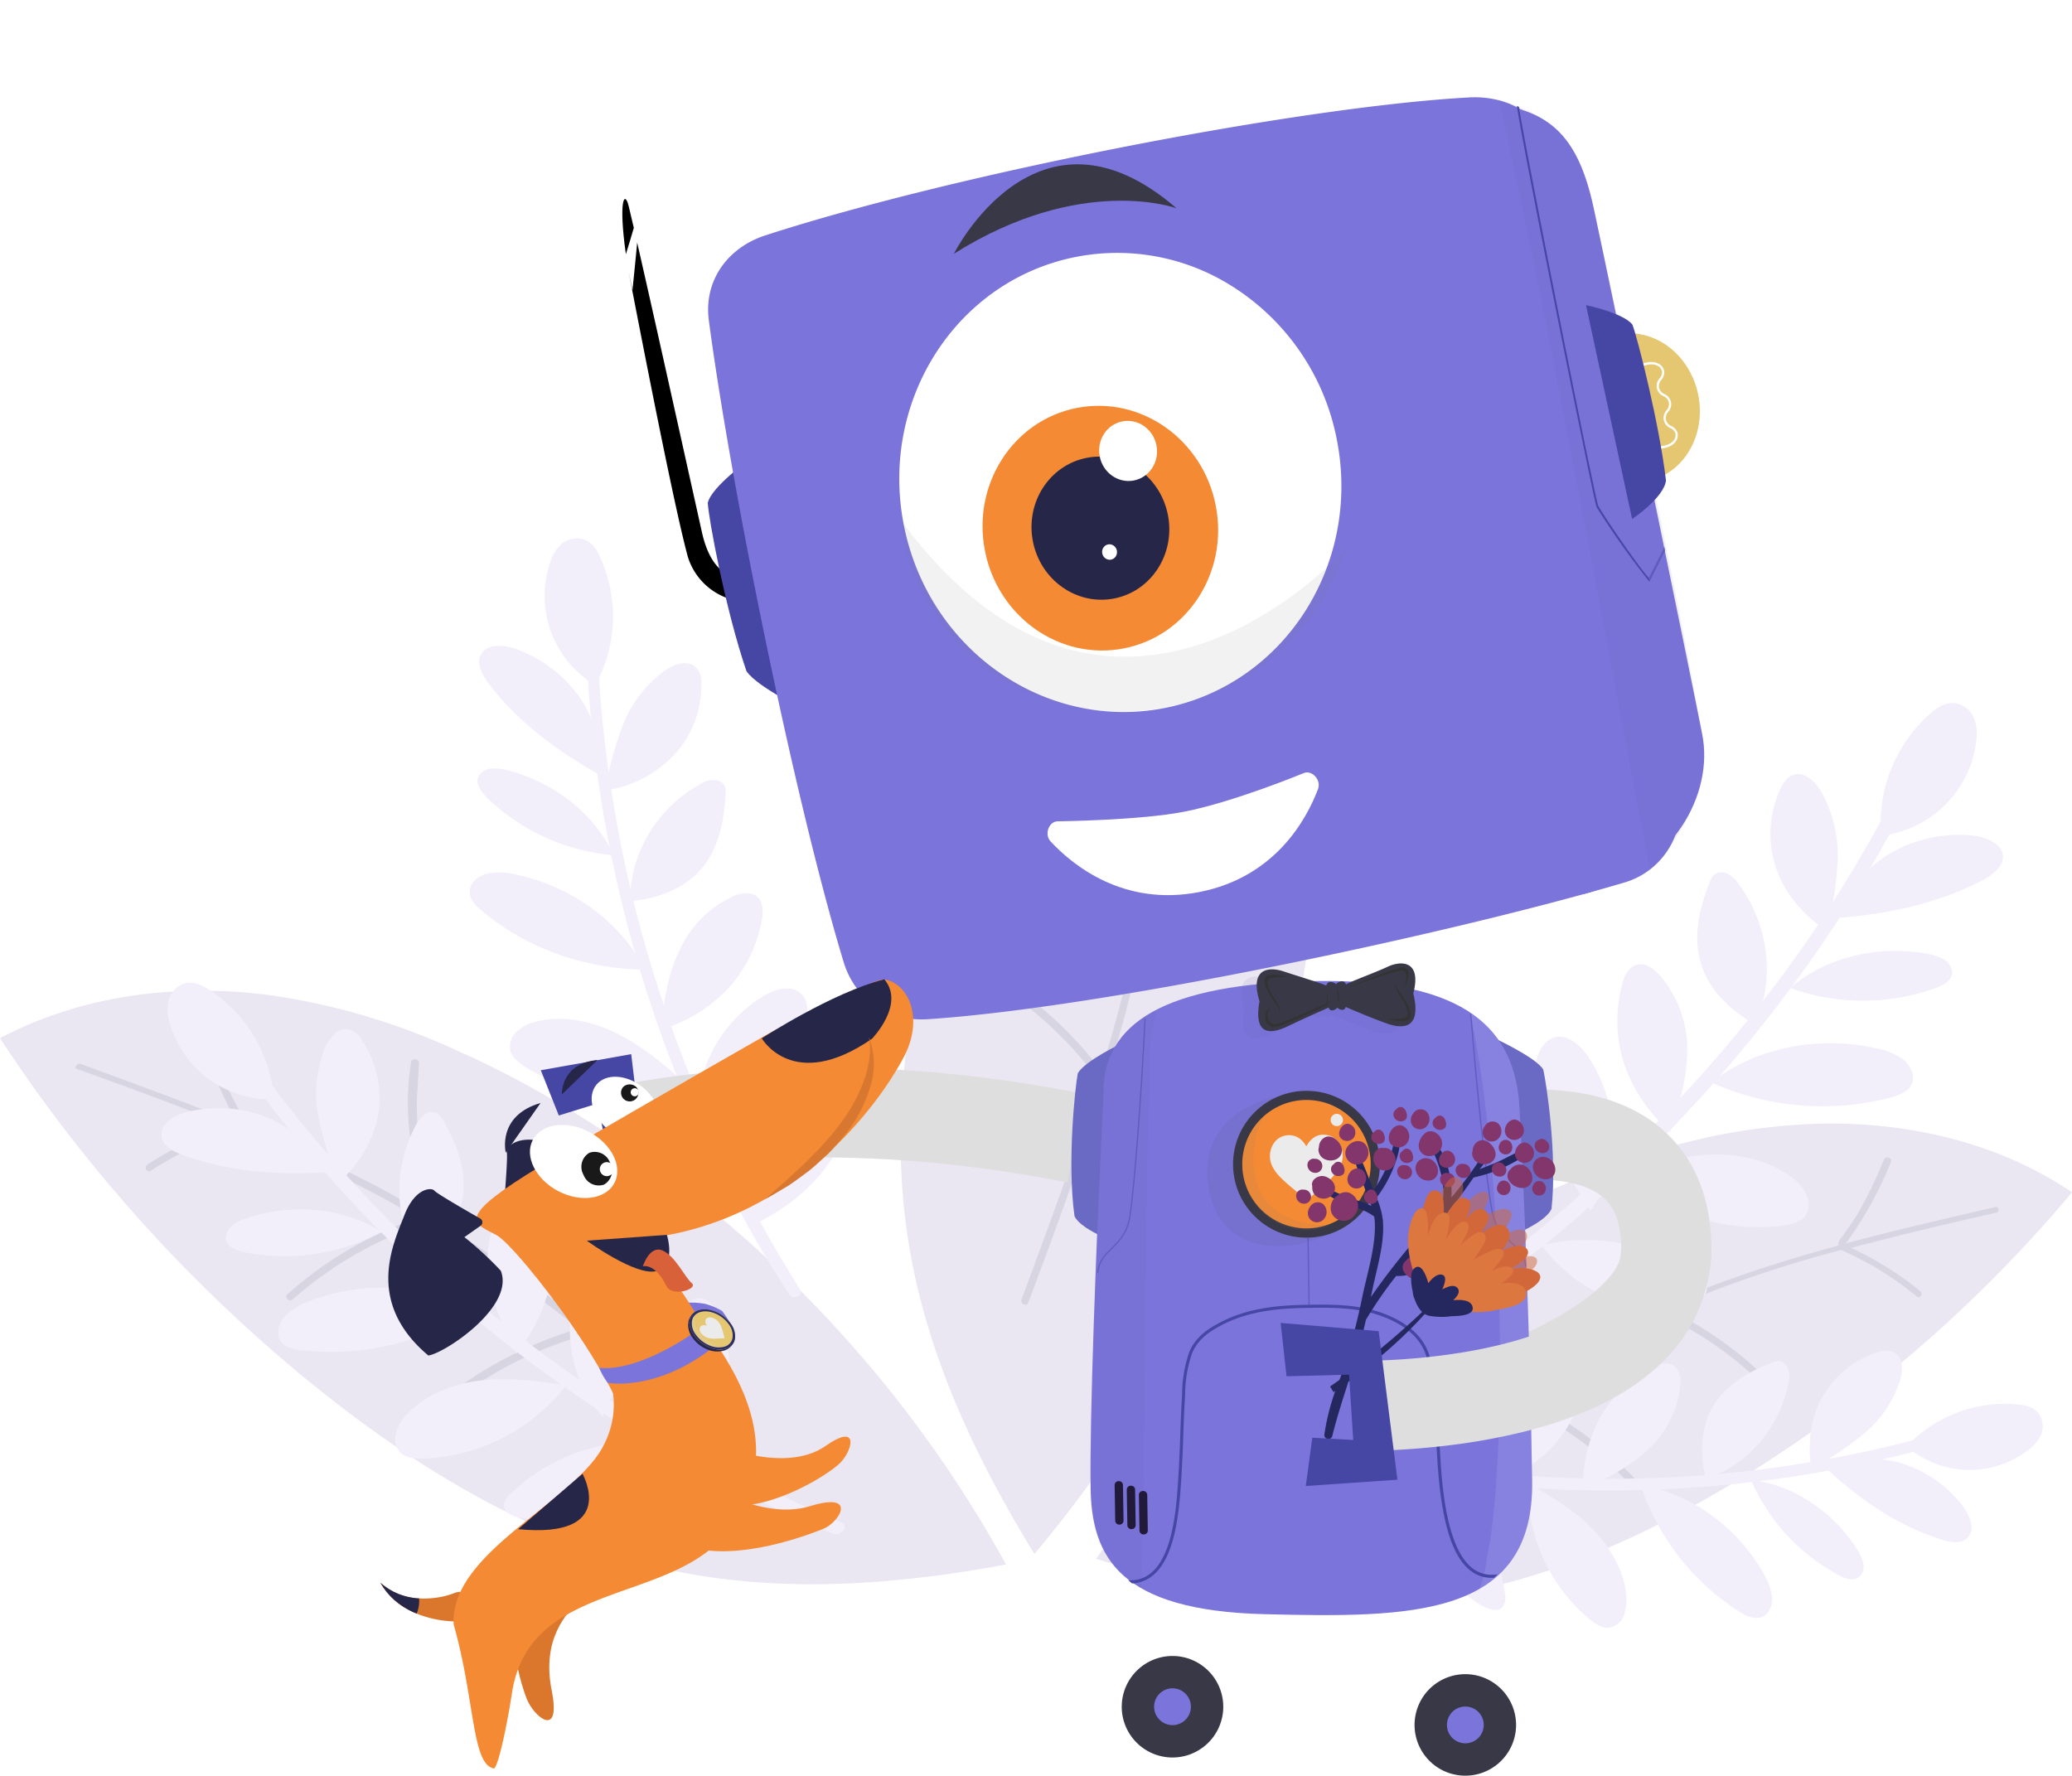 <svg xmlns="http://www.w3.org/2000/svg" xmlns:xlink="http://www.w3.org/1999/xlink" width="413.944" height="354.768" viewBox="0 0 413.944 354.768"><defs><style>.a,.f,.r,.w{fill:none;}.b{opacity:0.357;}.c{fill:#c4bada;}.d{fill:#9288af;}.e{fill:#dbd2f4;}.f{stroke:#dedede;stroke-width:18px;}.g,.x{fill:#4646a5;}.h{fill:#7a74db;}.i{fill:#9a9a99;}.j{fill:#6a6ac4;}.k,.t{fill:#fff;}.l{fill:#f48a33;}.m{fill:#393846;}.n,.s{fill:#6460a1;}.n,.q,.t{opacity:0.1;}.ab,.aj,.n,.q,.s,.t,.w,.x{isolation:isolate;}.o{fill:#211b39;}.p{fill:#262649;}.q{fill:gray;}.r{stroke:#fff;}.r,.w{stroke-miterlimit:10;}.aj,.s{opacity:0.2;}.u{fill:#ebebec;}.v{fill:#333;}.w{stroke:#4646a5;stroke-width:0.25px;}.ab,.w,.x{opacity:0.5;}.y{fill:#e5c772;}.z{fill:#24285e;}.aa{fill:#82366c;}.ab,.ac{fill:#d26739;}.ad{fill:#dc7740;}.ae{fill:#db772c;}.af{clip-path:url(#a);}.ag{fill:#191919;}.ah{fill:#d96139;}.ai{fill:#d87830;}.aj{fill:#dedede;}.ak{fill:#2c2f68;}</style><clipPath id="a"><path class="a" d="M-515.634,1137.976a15.05,15.05,0,0,0,3.834,2.474,20.944,20.944,0,0,0,4.438,1.417,20.626,20.626,0,0,0,4.849.438l.162-.007a2.938,2.938,0,0,0,2.832-3.041h0a2.939,2.939,0,0,0-3.043-2.832,2.927,2.927,0,0,0-1.063.241,15.51,15.51,0,0,1-3.54.9,17.522,17.522,0,0,1-3.864.115,13.014,13.014,0,0,1-3.832-.915,12.5,12.5,0,0,1-3.5-2.2,13.171,13.171,0,0,0,2.728,3.41"/></clipPath></defs><g transform="translate(594.361 -818.351)"><g class="b"><path class="c" d="M-180.417,1056.566a272.068,272.068,0,0,1-59.947,53.191c-1.56,1.035-3.121,2.072-4.767,3.06-17.717,10.983-37.03,20.211-57.9,23.939-20.914,3.815-43.59,1.9-72.349-6.968a218.637,218.637,0,0,1,93.1-74.623c5.614-2.378,11.311-4.491,17.211-6.38a122.468,122.468,0,0,1,33.577-5.907C-213.7,1042.354-195.323,1046.469-180.417,1056.566Z"/><path class="d" d="M-195.773,1059.525c-10.013,2.314-20.026,4.629-29.876,7.255.046-.087.139-.261.271-.3a75.994,75.994,0,0,0,8.781-15.951c.333-.816-1.044-1.343-1.376-.526a91.712,91.712,0,0,1-4.416,9.347,40.9,40.9,0,0,1-2.581,4.138q-.756,1.083-1.513,2.171a1.9,1.9,0,0,0-.609,1.329c-.047.087.038.132-.008.218-8.44,2.281-16.856,4.912-25.065,7.985-3.487,1.317-6.889,2.683-10.252,4.176a59.514,59.514,0,0,0,4.59-13.132,47.8,47.8,0,0,0,1.454-14.281.732.732,0,0,0-.858-.579h0a.73.73,0,0,0-.576.572c-.168,2.349-.117,4.7-.371,7a66.662,66.662,0,0,1-1.209,7.321,61.856,61.856,0,0,1-4.768,13.256.406.406,0,0,0,.07.481,296.286,296.286,0,0,0-29.685,15.67,78.314,78.314,0,0,0,2.282-18.264,77.326,77.326,0,0,0-1.189-16.161h0a.3.3,0,0,0-.218-.008c-.132.039-.218-.007-.348.032l-.087-.046c-.132.038-.218-.008-.261.077l-.132.039h0l-.261.078-.047.087h0c-.046.087-.174.123-.224.21a89.378,89.378,0,0,1,1.249,15.641,84.445,84.445,0,0,1-2.436,18.957.506.506,0,0,0-.015.435c-2.624,1.566-5.209,3.264-7.88,4.914-9.176,5.873-18.19,12.055-27.2,18.238-.714.5.165,1.531.88,1.032,11.644-7.966,23.25-16.065,35.355-23.448a71.728,71.728,0,0,1,26.26,18.154c.63.675,1.794-.244,1.164-.918a72.974,72.974,0,0,0-25.825-18.14c3.781-2.266,7.648-4.486,11.468-6.621,5.994-3.28,12.113-6.381,18.4-9.172a71.564,71.564,0,0,1,23.127,16.782c.63.675,1.663-.2,1.032-.88a72.483,72.483,0,0,0-22.474-16.761c1.9-.849,3.891-1.653,5.879-2.456a256.873,256.873,0,0,1,27.67-9.113,6.145,6.145,0,0,1,1.142-.265c.513.279,1.159.521,1.671.8,1.587.752,3.127,1.589,4.666,2.425a64.4,64.4,0,0,1,8.681,6.049c.677.59,1.413-.561.69-1.065a62.135,62.135,0,0,0-7.871-5.5,37.479,37.479,0,0,0-4.107-2.233,14.265,14.265,0,0,0-1.843-.889c9.585-2.547,19.248-4.83,28.866-7.027C-194.758,1060.518-194.978,1059.291-195.773,1059.525Z"/><path class="e" d="M-206.507,1104.556a239.412,239.412,0,0,1-97.839,7.1c-9.28-1.276-18.538-3.206-27.7-5.307-1.383-.309-1.458,1.867-.121,2.261,32.642,8.656,67.075,9.533,99.324,4.233a266.25,266.25,0,0,0,27.05-6.131C-204.826,1106.356-205.365,1104.289-206.507,1104.556Z"/><path class="e" d="M-213.443,1107.325a26.978,26.978,0,0,1,22.073-8.394c1.695.145,3.552.6,4.5,2.115a4.415,4.415,0,0,1,.208,4.1,7.871,7.871,0,0,1-2.63,3A19.143,19.143,0,0,1-213.443,1107.325Z"/><path class="e" d="M-229.33,1111.873a20.85,20.85,0,0,1,14.25-1.342,24.5,24.5,0,0,1,12.609,8.406c1.5,1.925,2.758,4.713,1.392,6.41-1.187,1.569-3.654,1.224-5.508.552C-214.73,1123.357-222.193,1118.526-229.33,1111.873Z"/><path class="e" d="M-244.562,1114.011c8.246.936,16.342,6.224,21.179,13.84a8.947,8.947,0,0,1,1.255,2.782,2.892,2.892,0,0,1-.7,2.721c-1.125,1.051-2.976.378-4.343-.366A39.406,39.406,0,0,1-244.562,1114.011Z"/><path class="e" d="M-232.507,1111.812a62.579,62.579,0,0,0,10.615-7.088,23.022,23.022,0,0,0,7.165-10.734c.541-1.812.539-4.251-.994-5.307a4.29,4.29,0,0,0-3.434-.2,19.3,19.3,0,0,0-10.743,8.346C-232.389,1100.793-233.392,1105.9-232.507,1111.812Z"/><path class="e" d="M-253.616,1113.747c8.233-2.507,14.72-9.952,16.555-19.039a6.146,6.146,0,0,0,.044-2.523,2.5,2.5,0,0,0-1.635-1.886,3.151,3.151,0,0,0-1.577.251c-4.194,1.6-8.279,3.812-11.063,7.507S-255.133,1107.156-253.616,1113.747Z"/><path class="e" d="M-266.56,1115.132c9.839,1.469,19.237,8.24,24.495,17.527a12.27,12.27,0,0,1,1.747,4.938c.073,1.7-.818,3.546-2.356,3.928-1.407.343-2.907-.36-4.229-1.191A47.777,47.777,0,0,1-266.56,1115.132Z"/><path class="e" d="M-278.13,1115.825c4.512-1.98,8.9-4.141,12.586-7.455a20.224,20.224,0,0,0,6.859-13.225,4.519,4.519,0,0,0-.837-3.558c-1.346-1.4-3.458-.772-5.012.046C-272.307,1095.938-278.108,1103.76-278.13,1115.825Z"/><path class="e" d="M-289.112,1114.621c4.355,2.588,8.842,5.139,12.508,8.794s6.68,8.507,7.114,13.62a9.245,9.245,0,0,1-.538,4.251,3.759,3.759,0,0,1-3.132,2.289c-1.352.041-2.628-.87-3.772-1.827A34.325,34.325,0,0,1-289.112,1114.621Z"/><path class="e" d="M-298.141,1114.92c9.548-1.459,17.65-9.023,20.037-18.919.556-2.247.614-5.206-1.252-6.666-1.486-1.14-3.374-.726-4.966-.04-3.806,1.7-6.628,5.263-8.5,9.121C-294.752,1102.358-295.852,1106.633-298.141,1114.92Z"/><path class="e" d="M-308.565,1112.69a34.218,34.218,0,0,1,14.861,24.036,3.46,3.46,0,0,1-.486,2.728c-.814.888-2.2.578-3.357.059-4.246-1.975-7.5-6.183-9.484-10.695C-308.96,1124.222-309.706,1119.273-308.565,1112.69Z"/><path class="e" d="M-317.962,1111.016a22.049,22.049,0,0,0,13.761-6.15,24.138,24.138,0,0,0,6.887-14.095c.224-1.43.2-3.219-.9-4.256-1.305-1.265-3.241-.765-4.662.014C-310.9,1090.694-316.479,1099.521-317.962,1111.016Z"/><path class="e" d="M-215.995,977.449c-18.159,35.175-44.531,66.451-77.435,91.772a346.913,346.913,0,0,1-29.147,19.794c-1.464.907.609,2.9,2.074,1.991a281.524,281.524,0,0,0,89.79-83.49,254.952,254.952,0,0,0,17.242-28.961C-212.852,977.412-215.349,976.213-215.995,977.449Z"/><path class="e" d="M-218.583,985.323a29.517,29.517,0,0,1,9.8-24.362c1.355-1.242,3.205-2.445,5.228-2.089a4.87,4.87,0,0,1,3.539,2.9,8.9,8.9,0,0,1,.5,4.384A21.624,21.624,0,0,1-218.583,985.323Z"/><path class="e" d="M-226.877,1001.711a22.688,22.688,0,0,1,9.658-12.577,27.465,27.465,0,0,1,16.543-3.893c2.663.234,5.895,1.335,6.42,3.8.392,2.231-1.778,3.852-3.721,5.03C-206.264,998.443-216.036,1000.883-226.877,1001.711Z"/><path class="e" d="M-236.739,1015.747c7.057-6.123,17.565-8.661,27.462-6.821a9.873,9.873,0,0,1,3.231,1.1,3.32,3.32,0,0,1,1.7,2.6c-.068,1.7-1.96,2.689-3.628,3.237A42.935,42.935,0,0,1-236.739,1015.747Z"/><path class="e" d="M-229.426,1004.337a68.953,68.953,0,0,0,2.184-14.046,26.094,26.094,0,0,0-3.395-13.978c-1.111-1.827-3.117-3.694-5.16-3.251-1.4.318-2.142,1.527-2.762,2.668a21.27,21.27,0,0,0-1.267,15.109C-238.4,995.884-234.95,1000.579-229.426,1004.337Z"/><path class="e" d="M-243.8,1022.981c4.122-8.657,2.919-19.6-3.148-27.957a6.4,6.4,0,0,0-2.074-1.991,2.767,2.767,0,0,0-2.715-.047,3.411,3.411,0,0,0-1.032,1.532c-1.8,4.654-3.205,9.719-2.175,14.755C-254.016,1014.282-250.344,1019.244-243.8,1022.981Z"/><path class="e" d="M-252.489,1034.615c8.683-6.885,21.436-9.506,33.106-6.77a13.087,13.087,0,0,1,5.42,2.314c1.454,1.314,2.3,3.367,1.454,4.951-.7,1.423-2.606,2.106-4.248,2.559A54.3,54.3,0,0,1-252.489,1034.615Z"/><path class="e" d="M-260.708,1044.557c1.74-5.175,3.32-10.5,3.414-15.928a22.524,22.524,0,0,0-5.666-15.62c-.943-.969-2.168-2.016-3.585-2.006-2.22-.01-3.341,2.206-3.769,4.108C-272.784,1024.732-270.606,1035.443-260.708,1044.557Z"/><path class="e" d="M-270.038,1052.679c5.4-1.631,11.023-3.306,16.772-3.628,5.842-.3,12.07.928,16.75,4.451a8.872,8.872,0,0,1,3.117,3.7,4.108,4.108,0,0,1-.49,4.309c-1.021,1.131-2.731,1.464-4.321,1.731A39.059,39.059,0,0,1-270.038,1052.679Z"/><path class="e" d="M-276.589,1060.257c6.113-8.913,5.889-21.2-.453-30.746-1.433-2.116-3.828-4.4-6.369-3.993-2.017.349-3.247,2.231-3.835,3.987-1.439,4.451-.7,9.408,1.079,13.943S-281.718,1052.163-276.589,1060.257Z"/><path class="e" d="M-286.382,1067.136a38.22,38.22,0,0,1,31.141,6.124c.834.635,1.827,1.417,1.851,2.436.13,1.35-1.241,2.284-2.481,2.747-4.895,1.974-10.836,1.537-16.053-.417A31.359,31.359,0,0,1-286.382,1067.136Z"/><path class="e" d="M-294.842,1073.577a24.207,24.207,0,0,0,5.326-15.9,27.125,27.125,0,0,0-6.381-16.32c-1.053-1.305-2.507-2.617-4.164-2.471-2.032.042-3.1,2.069-3.6,3.852C-306.337,1052.4-303.2,1063.675-294.842,1073.577Z"/><path class="c" d="M-361.733,903.476a303.263,303.263,0,0,0-40.4,77.978c-.7,1.953-1.316,3.869-1.922,5.784-6.992,21.747-11.55,44.573-10.107,67.559s9.392,46.271,26.453,74.01a243.083,243.083,0,0,0,54.33-118.986,189.681,189.681,0,0,0,2.108-19.867,135.177,135.177,0,0,0-2.58-37.01C-337.878,934.318-347.08,916.223-361.733,903.476Z"/><path class="d" d="M-360.736,920.355c.144,11.156.386,22.271.2,33.442.063-.132.159-.169.316-.345a89.645,89.645,0,0,1,14.542-13.777c.767-.631,1.72.683.856,1.352a69.477,69.477,0,0,0-8.706,7.385c-1.3,1.285-2.5,2.531-3.666,3.875-.634.693-1.224,1.479-1.855,2.17a3.512,3.512,0,0,1-1.179,1.015c-.1.038-.1.038-.231-.019-.263,9.517-.722,19.109-1.817,28.5-.481,4-1.058,8.03-1.675,11.963a72.919,72.919,0,0,1,12.626-8.557,52.569,52.569,0,0,1,14.685-5.536.811.811,0,0,1,.821.8v0a.812.812,0,0,1-.453.737c-2.379.808-4.9,1.547-7.277,2.35a70.911,70.911,0,0,0-7.467,3.322,67.238,67.238,0,0,0-12.786,8.725.461.461,0,0,1-.524.094,315.514,315.514,0,0,1-8.847,35.576,100.358,100.358,0,0,1,18.7-7.642,91.505,91.505,0,0,1,17.434-3.344l.263.683a.38.38,0,0,1,.019.329l.036.094a.366.366,0,0,1-.018.231l-.057.129h0l-.121.269a101.784,101.784,0,0,0-16.847,3.119,99.77,99.77,0,0,0-19.38,7.9.953.953,0,0,1-.523.094c-1.013,3.2-2.026,6.388-3.139,9.616-3.822,11.335-7.918,22.546-12.143,33.707-.322.909-1.615.172-1.352-.6,5.4-14.519,10.8-29.041,15.426-43.824a76.429,76.429,0,0,0-26.126-22.458.813.813,0,0,1-.387-1.083h0a.812.812,0,0,1,1.047-.4,78.569,78.569,0,0,1,25.94,21.969q2.219-6.907,4.032-13.994c1.923-7.241,3.479-14.561,4.8-21.911A74.371,74.371,0,0,0-389.449,976.8c-.849-.458-.246-1.808.6-1.351a76.021,76.021,0,0,1,23.61,18.829c.36-2.269.719-4.536,1.044-6.9a288.945,288.945,0,0,0,2.363-31.736c.045-.466-.009-.9.037-1.36q-.668-.735-1.261-1.532c-1.224-1.433-2.545-2.828-3.869-4.229a77.7,77.7,0,0,0-8.685-7.417c-.79-.6.159-1.629.947-1.037a76.968,76.968,0,0,1,7.953,6.691c1.248,1.2,2.359,2.343,3.546,3.679a16.182,16.182,0,0,1,1.435,1.691c.24-10.742.014-21.529-.21-32.317C-362.162,919.564-360.745,919.461-360.736,920.355Z"/><path class="c" d="M-594.361,1025.782a303.276,303.276,0,0,0,58.275,65.7c1.57,1.36,3.138,2.618,4.708,3.87,17.787,14.334,37.455,26.783,59.426,33.689s46.558,7.848,78.573,1.884a243.079,243.079,0,0,0-91.546-93.428,189.5,189.5,0,0,0-17.786-9.1,135.132,135.132,0,0,0-35.468-10.88C-557.011,1014.591-577.2,1016.683-594.361,1025.782Z"/><path class="d" d="M-578.249,1030.912c10.463,3.87,20.924,7.636,31.282,11.823-.1-.107-.1-.209-.208-.419a89.7,89.7,0,0,1-7.637-18.519c-.314-.942,1.255-1.36,1.569-.313a69.534,69.534,0,0,0,3.767,10.777c.732,1.674,1.464,3.242,2.3,4.812.419.841.941,1.674,1.36,2.511a3.494,3.494,0,0,1,.523,1.465c0,.106,0,.106-.1.209,8.788,3.662,17.576,7.534,25.946,11.927,3.557,1.884,7.115,3.871,10.564,5.859a72.991,72.991,0,0,1-3.453-14.857,52.582,52.582,0,0,1,.106-15.693.81.81,0,0,1,1.041-.479h0a.809.809,0,0,1,.525.687c-.1,2.51-.314,5.126-.419,7.636a71.078,71.078,0,0,0,.419,8.161,67.246,67.246,0,0,0,3.553,15.066.461.461,0,0,1-.1.523,315.494,315.494,0,0,1,30.027,21.029,100.293,100.293,0,0,1-.419-20.193,91.459,91.459,0,0,1,3.138-17.472h.732a.375.375,0,0,1,.314.1h.1a.366.366,0,0,1,.209.1l.1.1h0l.208.209a101.894,101.894,0,0,0-3.138,16.844,99.919,99.919,0,0,0,.419,20.925.942.942,0,0,1-.1.522c2.618,2.093,5.235,4.185,7.848,6.382,9.207,7.637,18.2,15.485,27.1,23.436.733.627-.419,1.569-1.046,1.046-11.613-10.253-23.227-20.507-35.364-30.132a76.438,76.438,0,0,0-30.341,16.322.813.813,0,0,1-1.149-.028h0a.814.814,0,0,1,0-1.122,78.56,78.56,0,0,1,29.818-16.322q-5.649-4.553-11.613-8.788c-6.068-4.394-12.341-8.475-18.727-12.346a74.36,74.36,0,0,0-26.784,15.275c-.733.628-1.776-.419-1.046-1.046a76.019,76.019,0,0,1,26.051-15.275c-1.989-1.151-3.976-2.3-6.068-3.453a288.616,288.616,0,0,0-28.772-13.6c-.419-.209-.841-.314-1.256-.523q-.924.36-1.883.627c-1.776.628-3.553,1.36-5.336,2.093a77.543,77.543,0,0,0-10.04,5.443c-.841.523-1.464-.733-.628-1.256a76.871,76.871,0,0,1,9.1-5.021c1.569-.733,3.034-1.36,4.707-1.988a16.211,16.211,0,0,1,2.093-.733c-9.939-4.08-20.088-7.742-30.237-11.406C-579.5,1031.959-579.087,1030.6-578.249,1030.912Z"/><path class="e" d="M-475.04,947.266A256.756,256.756,0,0,0-449.284,1049.5a294.928,294.928,0,0,0,14.786,26.518c.777,1.259-1.472,2.123-2.244.865-19.783-30.39-32.362-65.309-37.706-99.909a242.2,242.2,0,0,1-2.746-29.683C-477.337,946.075-475.076,946.073-475.04,947.266Z"/><path class="e" d="M-475.428,955.239a28.427,28.427,0,0,0,1.062-25.336c-.68-1.667-1.87-3.454-3.7-3.888a5,5,0,0,0-4.25,1.143,8.1,8.1,0,0,0-2.162,3.681A20.726,20.726,0,0,0-475.428,955.239Z"/><path class="e" d="M-474.8,973.02a22.062,22.062,0,0,0-3.459-14.905,26.8,26.8,0,0,0-12.785-10.02c-2.371-.885-5.724-1.25-7.071.8-1.273,1.742,0,4.086,1.29,5.9C-491.432,961.979-483.822,967.978-474.8,973.02Z"/><path class="e" d="M-471.765,989.223c-3.754-8.2-11.9-14.651-21.243-16.973a8.667,8.667,0,0,0-3.253-.341,3.15,3.15,0,0,0-2.543,1.655c-.668,1.456.671,3.063,1.879,4.316A41.488,41.488,0,0,0-471.765,989.223Z"/><path class="e" d="M-473.545,976.327a74.951,74.951,0,0,1,3.671-13.216,24.253,24.253,0,0,1,8.5-10.889c1.661-1.111,4.138-2.03,5.777-.781a4.021,4.021,0,0,1,1.336,3.436,20.366,20.366,0,0,1-4.862,13.686A23.858,23.858,0,0,1-473.545,976.327Z"/><path class="e" d="M-468.456,998.4c-.163-9.286,5.235-18.437,13.8-23.286a4.839,4.839,0,0,1,2.577-.894,2.564,2.564,0,0,1,2.449,1.01,2.943,2.943,0,0,1,.249,1.672c-.272,4.775-1.122,9.733-3.918,13.8S-461.2,997.749-468.456,998.4Z"/><path class="e" d="M-465.473,1012.116c-4.836-9.536-14.821-16.848-26.117-19.1a12.642,12.642,0,0,0-5.684-.058c-1.846.53-3.376,2-3.253,3.744.069,1.521,1.379,2.8,2.737,3.875C-489.332,1007.533-478.419,1011.841-465.473,1012.116Z"/><path class="e" d="M-462.306,1024.155c.495-5.259,1.215-10.572,3.417-15.319a21.848,21.848,0,0,1,11.1-11.453,5.479,5.479,0,0,1,3.955-.352c1.94.89,2.019,3.272,1.683,5.131C-443.934,1011.522-450.047,1020.073-462.306,1024.155Z"/><path class="e" d="M-457.329,1034.9c-4.079-3.656-8.284-7.233-13.264-9.812s-10.884-3.979-16.35-2.694a8.949,8.949,0,0,0-4.137,2.03,4.037,4.037,0,0,0-1.271,4c.424,1.389,1.805,2.363,3.11,3.21A36.937,36.937,0,0,0-457.329,1034.9Z"/><path class="e" d="M-454.6,1044.261c-1.776-10.2,3.272-21.05,12.591-26.8,2.142-1.321,5.073-2.346,7.221-.976,1.664,1.148,1.918,3.25,1.711,5.03-.53,4.5-3.1,8.513-6.451,11.8C-443,1036.584-447.025,1039.068-454.6,1044.261Z"/><path class="e" d="M-448.874,1054.115a36.559,36.559,0,0,0-29.521-7,3.635,3.635,0,0,0-2.573,1.326c-.7,1.122.157,2.51,1.108,3.488,3.546,3.637,8.874,5.653,14.157,6.046C-460.546,1058.444-455.254,1057.441-448.874,1054.115Z"/><path class="e" d="M-444.019,1063.116a23.248,23.248,0,0,1,1.683-16.16,26.043,26.043,0,0,1,12.038-11.768c1.462-.729,3.208-1.283,4.638-.513,1.735.841,1.864,3.022,1.556,4.777C-425.635,1049.087-432.764,1057.827-444.019,1063.116Z"/><path class="e" d="M-543.19,1030.9a267.727,267.727,0,0,0,86.524,76.794,328.32,328.32,0,0,0,30.445,14.857c1.57.733-.208,2.824-1.673,2.2a271.217,271.217,0,0,1-96.987-67.169,248.178,248.178,0,0,1-20.507-25.214C-546.223,1031.321-543.923,1029.857-543.19,1030.9Z"/><path class="e" d="M-539.633,1038.017a28.6,28.6,0,0,0-12.869-21.866c-1.464-.941-3.348-1.883-5.231-1.255a5,5,0,0,0-2.93,3.243,8.528,8.528,0,0,0,.1,4.289A21.173,21.173,0,0,0-539.633,1038.017Z"/><path class="e" d="M-529.378,1052.564a21.84,21.84,0,0,0-10.986-10.672,25.92,25.92,0,0,0-16.217-1.466c-2.51.523-5.44,2.094-5.545,4.5-.1,2.2,2.2,3.452,4.289,4.184C-549.362,1052.246-539.842,1053.187-529.378,1052.564Z"/><path class="e" d="M-518.078,1064.486c-7.533-4.813-17.891-5.859-26.992-2.722a7.7,7.7,0,0,0-2.93,1.465,3.343,3.343,0,0,0-1.256,2.721c.314,1.569,2.2,2.3,3.871,2.618A41.338,41.338,0,0,0-518.078,1064.486Z"/><path class="e" d="M-526.659,1054.652a73.009,73.009,0,0,1-4.08-13.078,25.1,25.1,0,0,1,1.255-13.81c.841-1.883,2.407-3.977,4.5-3.768a3.973,3.973,0,0,1,2.929,2.2,20.589,20.589,0,0,1,3.348,14.229C-519.44,1045.34-521.95,1050.261-526.659,1054.652Z"/><path class="e" d="M-510.339,1070.45c-5.235-7.742-5.65-18.309-1.046-27.1a6.81,6.81,0,0,1,1.674-2.2,2.417,2.417,0,0,1,2.618-.419,4.3,4.3,0,0,1,1.151,1.256c2.406,4.185,4.394,8.788,4.185,13.706C-501.864,1060.72-504.688,1065.952-510.339,1070.45Z"/><path class="e" d="M-500.4,1080.285c-9.207-5.44-21.657-6.17-32.329-1.883a12.152,12.152,0,0,0-4.812,3.034c-1.256,1.466-1.674,3.557-.733,4.918.941,1.256,2.721,1.673,4.394,1.776A51.17,51.17,0,0,0-500.4,1080.285Z"/><path class="e" d="M-491.192,1088.759c-2.407-4.709-4.708-9.523-5.44-14.754a22.09,22.09,0,0,1,3.138-15.693,5.184,5.184,0,0,1,3.138-2.406c2.091-.314,3.452,1.674,4.185,3.452C-482.609,1068.141-483.133,1078.611-491.192,1088.759Z"/><path class="e" d="M-481.247,1095.138c-5.44-.842-10.88-1.569-16.426-1.046s-11.3,2.619-15.17,6.592a8.353,8.353,0,0,0-2.407,3.976,4.107,4.107,0,0,0,1.047,4.08c1.15.941,2.824,1.046,4.394,1.046A38.128,38.128,0,0,0-481.247,1095.138Z"/><path class="e" d="M-473.929,1101.424c-7.012-7.637-8.579-19.46-3.976-29.294,1.047-2.3,2.93-4.708,5.546-4.708,1.988,0,3.348,1.674,4.185,3.243,1.988,3.976,2.093,8.788,1.046,13.392C-468.278,1088.655-470.268,1093.05-473.929,1101.424Z"/><path class="e" d="M-463.676,1106.649c-10.149-1.15-21.134,2.824-28.563,10.045a3.945,3.945,0,0,0-1.464,2.51c.1,1.255,1.464,1.989,2.824,2.3,4.918,1.15,10.463-.106,15.171-2.618C-471.1,1116.588-467.233,1112.926-463.676,1106.649Z"/><path class="e" d="M-454.782,1111.567a23.233,23.233,0,0,1-7.323-14.438,26.276,26.276,0,0,1,3.662-16.425c.841-1.36,1.988-2.825,3.557-2.931,1.883-.208,3.243,1.57,3.871,3.139C-446.83,1089.805-448.191,1101-454.782,1111.567Z"/></g><path class="f" d="M-468.4,1043.97s36.838-8.7,89.065,1.817"/><path class="g" d="M-482.724,1041.217l7.827-2.417,2.351,12.864-12.191,2.718L-483.3,1065l18.6-6.344-3.559-29.694-18.059,3.215Z"/><path class="f" d="M-301.618,1046.738s40.7-10.8,40.145,21.816-113.033,46.88-113.033,46.88"/><path d="M-468.743,859.606c-.818-3.411-2.106-1.275-.577,9.537.532-1.749,1.074-3.5,1.584-5.26C-468.171,862-468.515,860.536-468.743,859.606Z"/><path d="M-468.788,872.578c4.093,21.147,9.356,47.885,11.851,57.048a12.793,12.793,0,0,0,11.153,8.938l-1.457-5.136s-4.83.485-6.89-8.748c-4.259-19.145-9.614-43.348-12.934-57.865-.3,3.251-.634,6.474-.962,9.69,4.109,21.061,9.18,44.41,11.091,53.13"/><path class="g" d="M-444.563,910.129s-7.63,5.418-8.4,8.686c.147,3.058,3.509,21.284,7.729,33.628,2.3,3.355,12.243,8,12.243,8Z"/><path class="h" d="M-302.992,838.237c15.337,1.219,23.126,3.594,27.032,21.733s19.352,93.3,21.674,105.125-5.612,26.9-23.678,31.893"/><rect class="i" width="4.877" height="16.256" transform="translate(-361.962 1036.543) rotate(-0.881)"/><path class="j" d="M-370.088,1026.721s-7.5,3.517-8.952,6.068c-.5,2.535-2.171,17.693-.653,28.558,1.537,3.152,10.228,5.9,10.228,5.9Z"/><path class="j" d="M-296.211,1025.584s8.635,3.941,10.161,6.446c.58,2.519,2.834,16.945,1.65,27.851-1.434,3.2-10.117,6.206-10.117,6.206Z"/><path class="h" d="M-408.966,1021.975c35.58-2.339,104.492-17.089,138.865-27.226a15.517,15.517,0,0,0,11.293-16.971c-3.5-33.837-17.379-95.891-25.2-128.512-1.86-7.775-8.952-11.889-16.865-11.451-34.38,1.9-103.036,15.362-140.585,27.562-7.535,2.449-12.34,9.042-11.292,16.972,4.36,32.941,17,95.416,26.919,128.176C-423.513,1018.178-416.875,1022.494-408.966,1021.975Z"/><path class="k" d="M-413.8,923.224c4.027,20.538,20.616,35.28,39.713,37.176a42.408,42.408,0,0,0,12.382-.591c23.895-4.684,39.307-28.663,34.427-53.551a46.607,46.607,0,0,0-22.711-31.783h0a42.838,42.838,0,0,0-29.381-4.8C-403.268,874.352-418.683,898.33-413.8,923.224Z"/><ellipse class="l" cx="23.504" cy="24.487" rx="23.504" ry="24.487" transform="matrix(0.981, -0.192, 0.192, 0.981, -402.293, 904.366)"/><circle class="h" cx="6.051" cy="6.051" r="6.051" transform="translate(-366.663 1153.713)"/><path class="m" d="M-359.682,1149.213a10.151,10.151,0,0,0-10.568,9.7,10.142,10.142,0,0,0,9.7,10.565h0a10.143,10.143,0,0,0,10.563-9.694A10.149,10.149,0,0,0-359.682,1149.213Zm-.594,13.8a3.675,3.675,0,0,1-3.512-3.829h0a3.68,3.68,0,0,1,3.832-3.518,3.679,3.679,0,0,1,3.509,3.838,3.675,3.675,0,0,1-3.828,3.512Z"/><circle class="h" cx="6.051" cy="6.051" r="6.051" transform="translate(-307.669 1156.929)"/><path class="m" d="M-291.488,1163.415a10.155,10.155,0,0,0-9.7-10.568,10.142,10.142,0,0,0-10.563,9.7,10.14,10.14,0,0,0,9.694,10.563A10.149,10.149,0,0,0-291.488,1163.415Zm-13.8-.594a3.674,3.674,0,0,1,3.828-3.511h0a3.679,3.679,0,0,1,3.518,3.83,3.677,3.677,0,0,1-3.837,3.509h0a3.675,3.675,0,0,1-3.51-3.827Z"/><path class="k" d="M-382.911,982.441s16.326-.189,25.131-1.917c9.955-1.95,23.777-7.673,23.777-7.673,1.683-.82,3.649,1.332,2.969,3.121-2.328,6.152-8.615,17.643-23.715,20.6s-25.259-5.306-29.739-10.123C-385.785,985.051-384.83,982.356-382.911,982.441Z"/><path class="h" d="M-373.917,1037.065c-1.573,32.436-2.772,64.656-2.561,78.52s5.751,24.566,34.862,25.272,53.769.723,53.348-26.63-1.56-57.217-2.534-74.6c-.858-15.307-10.183-25.736-40.611-25.27S-374.136,1022.8-373.917,1037.065Z"/><path class="m" d="M-359.326,859.957s-18.965-6.96-44.467,9.09C-403.793,869.047-387.182,835.846-359.326,859.957Z"/><path class="n" d="M-254.285,965.09c2.017,11.4-5.361,21.968-10.429,27.032-9.8-50.837-19.006-103.377-30.181-153.94,3.918,1.868,14.909,3.118,18.485,19.841C-269.251,891.5-260.736,928.69-254.285,965.09Z"/><path class="n" d="M-363.209,1020.031c-7.518,3.846-10.822,9.582-10.707,17.037-2.049,32.332-2.055,64.662-2.561,78.52-.288,7.884,2.689,16.374,10.06,19.916.922-31.026.664-70.963,1.682-102.047A43.122,43.122,0,0,1-363.209,1020.031Z"/><path class="o" d="M-369.9,1122.193a.79.79,0,0,1-.818.761h0a.793.793,0,0,1-.842-.73l-.121-7.189a.791.791,0,0,1,.82-.758h0a.8.8,0,0,1,.845.73Z"/><path class="o" d="M-367.475,1123.1a.79.79,0,0,1-.818.761h0a.786.786,0,0,1-.842-.726h0l-.121-7.188a.791.791,0,0,1,.82-.758h0a.793.793,0,0,1,.845.729Z"/><path class="o" d="M-365.051,1124.159a.793.793,0,0,1-.82.76h0a.791.791,0,0,1-.843-.729l-.121-7.189a.791.791,0,0,1,.82-.759h0a.8.8,0,0,1,.845.73Z"/><ellipse class="p" cx="13.748" cy="14.321" rx="13.748" ry="14.321" transform="matrix(0.981, -0.192, 0.192, 0.981, -390.758, 912.467)"/><ellipse class="k" cx="5.776" cy="6.018" rx="5.776" ry="6.018" transform="matrix(0.981, -0.192, 0.192, 0.981, -375.81, 903.65)"/><ellipse class="k" cx="1.487" cy="1.548" rx="1.487" ry="1.548" transform="matrix(0.981, -0.192, 0.192, 0.981, -374.448, 927.408)"/><path class="q" d="M-414.476,922.17a42.47,42.47,0,0,0,3.151,11.99c9.55,22.4,36.208,32.488,59.538,22.541a46.6,46.6,0,0,0,26.365-28.822C-329.751,932.791-373.808,977.431-414.476,922.17Z"/><path class="r" d="M-448.764,949.133"/><path class="s" d="M-339.392,1037.474s-17.741,3.156-12.956,20.458c2.775,10.034,14.356,12.061,25.852,5.942l2.917-14.138Z"/><path class="g" d="M-291.319,839.5a3,3,0,0,0,.411.2c1.049,7.076,14.7,75.921,15.827,79.681,1.216,2.217,8.439,12.777,10.139,14.432.036.264.085.531.142.793a159.665,159.665,0,0,1-10.586-14.933l-.03-.076c-.481-1.523-4.657-22.039-8.342-40.569C-284.966,872.948-290.736,843.872-291.319,839.5Z"/><path class="t" d="M-288.267,1114.229c-.419-27.354-1.56-57.218-2.534-74.6-.444-7.9-3.148-14.489-9.835-18.963,7.669,36.758,6.9,93.378,3.333,108.8a26.6,26.6,0,0,1-1.451,6.311C-292.051,1131.911-288.1,1125.321-288.267,1114.229Z"/><path class="g" d="M-295.867,1133.571a4.647,4.647,0,0,1,.678-.646l-.006-.041a6.324,6.324,0,0,1-4.918-1.145c-4.242-3.167-5.439-11.957-5.832-14.844-.483-3.548-.675-7.275-.863-10.875-.286-5.488-.58-11.167-1.9-16.451-1.22-4.887-5.745-7.492-9.329-8.816-5.05-1.867-10.429-1.784-15.176-1.711-5.367.082-11.594.548-17.086,3.373-2.443,1.258-5.159,2.869-6.487,6.117a26.49,26.49,0,0,0-1.417,8.519l-.048.836c-.147,2.447-.237,4.937-.323,7.347-.094,2.594-.191,5.277-.359,7.907l-.029.465c-.422,6.694-1.209,19.158-8.42,20.387a7.084,7.084,0,0,1-1.6.083,4.76,4.76,0,0,1,.736.615,6.781,6.781,0,0,0,.964-.093c7.684-1.322,8.492-14.093,8.925-20.955l.029-.465c.168-2.637.265-5.327.359-7.923.087-2.406.176-4.891.323-7.333l.049-.836a26.008,26.008,0,0,1,1.371-8.323c1.249-3.055,3.857-4.6,6.2-5.8,5.38-2.766,11.519-3.224,16.815-3.307,4.694-.072,10.013-.153,14.958,1.673,3.445,1.275,7.793,3.765,8.948,8.394,1.307,5.232,1.6,10.877,1.882,16.336.188,3.616.381,7.351.869,10.925.7,5.122,2.086,12.273,6.072,15.251A6.769,6.769,0,0,0-295.867,1133.571Z"/><circle class="m" cx="14.668" cy="14.668" r="14.668" transform="translate(-348.022 1036.291)"/><path class="l" d="M12.829,0A12.829,12.829,0,1,1,0,12.829,12.829,12.829,0,0,1,12.829,0Z" transform="translate(-346.183 1038.116)"/><path class="u" d="M-326.121,1049.165a4.881,4.881,0,0,1-.848,2.84,14.581,14.581,0,0,1-2.408,2.7c-.786.736-1.6,1.434-2.4,2.162q-.558.513-1.127,1a.458.458,0,0,1-.646.016h0l-.015-.015c-.82-.676-1.653-1.347-2.47-2.032a32.511,32.511,0,0,1-2.51-2.254,8.431,8.431,0,0,1-1.645-2.224,4.669,4.669,0,0,1-.418-2.643,4.255,4.255,0,0,1,.669-1.864,3.6,3.6,0,0,1,2.551-1.657,3.607,3.607,0,0,1,3.331,1.25,4.83,4.83,0,0,1,.6.82c.06.1.092.093.147,0a4.7,4.7,0,0,1,1.25-1.5,3.341,3.341,0,0,1,2.641-.67,3.721,3.721,0,0,1,3.034,2.579,4.015,4.015,0,0,1,.185.69A3.537,3.537,0,0,1-326.121,1049.165Z"/><path class="q" d="M-328.551,1063.143a17.909,17.909,0,0,1-4.27,1.025,12.97,12.97,0,0,1-13.351-12.576h0c-.005-.181-.007-.364,0-.545a13.286,13.286,0,0,1,5.09-10.4C-343.351,1041.39-350.314,1063.108-328.551,1063.143Z"/><path class="n" d="M-315.068,1018.253c1.7-6.548-2.356-6.635-5.131-5.327-2.459,1.155-7.3,2.9-8.33,3.535a.813.813,0,0,0-.868-.615,1.687,1.687,0,0,0-1.105.553,1.683,1.683,0,0,0-1.161-.421.815.815,0,0,0-.791.706c-1.1-.512-5.909-1.953-8.479-2.815-2.91-.979-6.908-.751-4.86,5.968-1.3,7.284,2.627,6.443,5.831,4.891,2-.967,4.94-2.292,6.873-3.153v.02l.44-.217.658-.291c.158.383.41.606.75.556a1.437,1.437,0,0,0,.955-.512h.06a1.435,1.435,0,0,0,1,.4c.32.01.536-.213.655-.567,1.716.734,5.737,2.435,8.328,3.338C-316.874,1025.465-313.4,1025.12-315.068,1018.253Z"/><path class="m" d="M-312.012,1016.83c1.7-6.546-2.356-6.634-5.131-5.327-2.459,1.155-7.3,2.9-8.33,3.536a.809.809,0,0,0-.868-.615,1.673,1.673,0,0,0-1.105.551,1.677,1.677,0,0,0-1.161-.421c-.4-.009-.67.265-.791.707-1.1-.512-5.909-1.952-8.479-2.816-2.91-.976-6.908-.75-4.86,5.968-1.3,7.284,2.627,6.443,5.831,4.892,2-.968,4.94-2.294,6.873-3.155v.021c.162-.076.309-.147.441-.215l.658-.292c.157.386.41.6.75.557a1.441,1.441,0,0,0,.955-.512h.06a1.444,1.444,0,0,0,1,.4c.32.009.536-.211.655-.568,1.715.733,5.737,2.435,8.328,3.337C-313.818,1024.054-310.351,1023.7-312.012,1016.83Z"/><path class="v" d="M-339.9,1023.547a4.162,4.162,0,0,0,1.042-.214,37.229,37.229,0,0,0,4.373-1.734c1.434-.638,2.857-1.307,4.271-1.995l.791-.386a.677.677,0,0,0,.375-.676l-.235-2.4v2.309a.55.55,0,0,1-.324.5q-1.934.856-3.875,1.691c-1.6.684-3.2,1.37-4.828,1.979a3.274,3.274,0,0,1-1.515.349,1.521,1.521,0,0,1-1.051-.727,1.583,1.583,0,0,1-.243-.843,2.64,2.64,0,0,1,.592-1.758,1.932,1.932,0,0,0-1.081,1.6,2.3,2.3,0,0,0,.961,2.121A1.378,1.378,0,0,0-339.9,1023.547Z"/><path class="v" d="M-327.409,1015.6a3.264,3.264,0,0,1,.193,3.339A5.9,5.9,0,0,0-327.409,1015.6Z"/><path class="v" d="M-336.541,1013.62c-2.37-.418-3.543-.728-4.4-.38-1.025.41-1.619,1.407,1.656,6.008.569.829.439,1.229.439,1.229s.621-.344-.759-2.4-1.885-3.6-1.229-4.158S-336.541,1013.62-336.541,1013.62Z"/><path class="v" d="M-317.694,1021.859c2.372.416,3.543.728,4.4.378,1.025-.41,1.621-1.408-1.654-6.008-.569-.829-.44-1.229-.44-1.229s-.615.343.761,2.4,1.886,3.6,1.229,4.158S-317.694,1021.859-317.694,1021.859Z"/><path class="v" d="M-313.576,1014.68c.248-1.271.13-2.129-.4-2.386-.772-.375-10.819,3.256-10.819,3.256,2.19-1,9.815-4.056,10.743-3.938.9.115,1.8.917.224,4.1Z"/><line class="w" x1="0.206" y1="13.414" transform="translate(-333.044 1065.622)"/><path class="w" d="M-300.537,1020.885c1.155,14.555,3.064,32.859,4.23,39.3s6.417,6.454,6.75,11.2"/><path class="w" d="M-365.6,1021.883c-.707,14.585-2.049,32.938-3.019,39.413s-6.217,6.646-6.4,11.4"/><path d="M-274.972,818.351"/><path class="x" d="M-264.951,933.814l3.133-6.239.144.734-3.151,6.3"/><circle class="u" cx="1.23" cy="1.23" r="1.23" transform="translate(-328.527 1040.884)"/><path class="y" d="M-271.211,886.113a.945.945,0,0,1,.747-1.039c6.912-.994,13.661,4.187,15.33,11.941s-2.371,15.273-9.089,17.2a.924.924,0,0,1-1.093-.592C-268.531,905.465-270.33,896.155-271.211,886.113Z"/><path class="k" d="M-259.151,905.048l-.426.091a1.842,1.842,0,0,0-1.083-1.248,2.337,2.337,0,0,1-1.311-1.583,2.333,2.333,0,0,1,.544-1.982,1.844,1.844,0,0,0,.468-1.583,1.842,1.842,0,0,0-1.083-1.248,2.324,2.324,0,0,1-1.31-1.579,2.326,2.326,0,0,1,.544-1.979,1.843,1.843,0,0,0,.469-1.579l.426-.091a2.329,2.329,0,0,1-.542,1.978,1.841,1.841,0,0,0-.471,1.582,1.851,1.851,0,0,0,1.083,1.248,2.33,2.33,0,0,1,1.31,1.58,2.328,2.328,0,0,1-.543,1.98,1.842,1.842,0,0,0-.469,1.583,1.849,1.849,0,0,0,1.081,1.247A2.333,2.333,0,0,1-259.151,905.048Z"/><path class="k" d="M-261.957,892.3l-.426.091c-.2-.934-1.462-1.456-2.8-1.167l-2.9.625-.1-.477,2.9-.625C-263.71,890.411-262.215,891.108-261.957,892.3Z"/><path class="k" d="M-261.615,907.819l-2.9.627-.1-.478,2.9-.626c1.346-.287,2.276-1.285,2.076-2.223l.423-.09C-258.958,906.233-260.036,907.48-261.615,907.819Z"/><path class="g" d="M-277.507,879.308s7.533,1.583,9.271,3.913c.986,2.493,5.382,19.794,6.707,31.156-.481,3.5-6.768,7.673-6.768,7.673Z"/><path class="f" d="M-261.5,1067.874c-.55,32.613-61.7,31.353-61.7,31.353"/><path class="z" d="M-289.218,1048.133a.582.582,0,0,0-.766-.236c-.657.323-1.306.662-1.957,1-1.027.532-2.089,1.084-3.161,1.568-.832.375-1.7.717-2.538,1.047-.375.148-.755.3-1.137.452l.094-.116c1.122-1.389,1.784-2.279,1.527-2.937a.45.45,0,0,0-.387-.312.423.423,0,0,0-.4.211,79.214,79.214,0,0,1-6.451,8.8,17.445,17.445,0,0,0-3.886-12.026.556.556,0,0,0-.729-.09.5.5,0,0,0-.162.658c1.9,3.6,4.229,8.967,2.655,13.972q-1.017,1.189-2.04,2.367c-.957,1.107-1.91,2.21-2.844,3.314a135.593,135.593,0,0,0-9.092,11.689l.218-1.039.129-.614c.193-.912.407-1.83.635-2.8.844-3.6,1.717-7.317,1.419-10.866a15.843,15.843,0,0,0-1.261-4.546,24.621,24.621,0,0,0,3.492-6.262c.778-2.088,1.436-4.122.968-6.064a.436.436,0,0,0-.458-.327.437.437,0,0,0-.4.4,22.5,22.5,0,0,1-4.207,10.742q-.285-.723-.565-1.451c-.71-1.828-1.442-3.72-2.311-5.513a.581.581,0,0,0-.732-.3.57.57,0,0,0-.343.709c.536,1.84,1.231,3.663,1.9,5.424q.267.7.531,1.4c.117.311.237.622.358.936.248.641.5,1.3.724,1.956a17.564,17.564,0,0,0-3.084-1.167l-.573-.178a34.135,34.135,0,0,1-4.9-2.119q-.621-.309-1.249-.613a.414.414,0,0,0-.537.161l-.177.334.277.214a20.4,20.4,0,0,0,5.088,3.027c.569.223,1.155.409,1.713.59a11.894,11.894,0,0,1,4,1.865,8.962,8.962,0,0,1,.144,1.264c.138,3.618-.782,7.444-1.67,11.144-.269,1.12-.523,2.178-.751,3.236a135.06,135.06,0,0,1-3.766,14.536c-.333.987-.7,2-1.058,2.986a44.2,44.2,0,0,0-2.839,10.406.789.789,0,0,0,.5.839.814.814,0,0,0,.153.041.8.8,0,0,0,.934-.621c.913-3.711,2.1-7.372,3.246-10.913.462-1.426.925-2.855,1.374-4.3.716-2.3,1.382-4.838,2.1-7.992a83.193,83.193,0,0,1,6.035-8.747,9.051,9.051,0,0,0,2.818-.311,13.4,13.4,0,0,1,1.488-.264,28.982,28.982,0,0,1,2.963-.068c.885.009,1.8.02,2.709-.045a.625.625,0,0,0,.6-.576.7.7,0,0,0-.517-.74,16.646,16.646,0,0,0-5.917-.146l-.476.049a19.449,19.449,0,0,0-2.265.323c1.542-1.924,3.149-3.84,4.792-5.789a144.12,144.12,0,0,0,9.272-12.1,28.771,28.771,0,0,0,10.6-4.652A.61.61,0,0,0-289.218,1048.133Z"/><path class="aa" d="M-329.827,1053.353c-1.212-.27-2.765.774-2.362,2.031a2.317,2.317,0,0,0,.281,1.384,2.334,2.334,0,0,0,3.224.7,2.339,2.339,0,0,0,.616-.578C-326.951,1055.418-328.263,1053.7-329.827,1053.353Z"/><path class="aa" d="M-321.517,1047.071c-1.171-1.47-3.483-.566-3.99,1.054a2.294,2.294,0,0,0,1.615,2.812,2.3,2.3,0,0,0,1.7-.2,2.452,2.452,0,0,0,.883-3.352A2.348,2.348,0,0,0-321.517,1047.071Z"/><path class="aa" d="M-322.151,1052.149a1.768,1.768,0,0,0-2.472.385,1.871,1.871,0,0,0-.118.185,2.053,2.053,0,0,0-.373,1.742,1.812,1.812,0,0,0,2.213,1.287,1.816,1.816,0,0,0,.779-.434A2.134,2.134,0,0,0-322,1052.3h0A1.77,1.77,0,0,0-322.151,1052.149Z"/><path class="aa" d="M-309.494,1040.323a1.768,1.768,0,0,0-2.472.384,1.871,1.871,0,0,0-.118.185,2.056,2.056,0,0,0-.373,1.742,1.811,1.811,0,0,0,2.212,1.288,1.8,1.8,0,0,0,.78-.434,2.133,2.133,0,0,0,.124-3.015Q-309.415,1040.394-309.494,1040.323Z"/><path class="aa" d="M-295.911,1068.578a1.768,1.768,0,0,0-2.47.384,1.637,1.637,0,0,0-.119.186,2.056,2.056,0,0,0-.373,1.742,1.812,1.812,0,0,0,2.213,1.287h0a1.8,1.8,0,0,0,.78-.433,2.134,2.134,0,0,0,.122-3.015Q-295.83,1068.65-295.911,1068.578Z"/><path class="aa" d="M-303.451,1065.734a1.768,1.768,0,0,0-2.472.385,1.865,1.865,0,0,0-.118.185,2.056,2.056,0,0,0-.373,1.742,1.81,1.81,0,0,0,2.211,1.287h0a1.811,1.811,0,0,0,.78-.432,2.134,2.134,0,0,0,.123-3.017h0C-303.351,1065.831-303.4,1065.781-303.451,1065.734Z"/><path class="aa" d="M-330.051,1058.9a1.769,1.769,0,0,0-2.472.385,1.852,1.852,0,0,0-.118.185,2.056,2.056,0,0,0-.373,1.74,1.811,1.811,0,0,0,2.214,1.287,1.813,1.813,0,0,0,.779-.432,2.134,2.134,0,0,0,.121-3.017h0A1.926,1.926,0,0,0-330.051,1058.9Z"/><path class="aa" d="M-295.129,1042.756a1.77,1.77,0,0,0-2.473.387,1.9,1.9,0,0,0-.117.183,2.059,2.059,0,0,0-.373,1.742,1.812,1.812,0,0,0,2.213,1.288,1.825,1.825,0,0,0,.78-.434,2.134,2.134,0,0,0,.123-3.016h0A2.121,2.121,0,0,0-295.129,1042.756Z"/><path class="aa" d="M-298.739,1072.027a1.768,1.768,0,0,0-2.472.384,1.871,1.871,0,0,0-.118.185,2.056,2.056,0,0,0-.373,1.742,1.811,1.811,0,0,0,2.214,1.286,1.805,1.805,0,0,0,.779-.433,2.134,2.134,0,0,0,.122-3.015C-298.635,1072.124-298.686,1072.074-298.739,1072.027Z"/><path class="aa" d="M-324.938,1056.616a2.292,2.292,0,0,0-2.165.56,2.946,2.946,0,0,0-1.225,3.553,2.659,2.659,0,0,0,3.53,1.29,2.646,2.646,0,0,0,.99-.8,2.833,2.833,0,0,0-.131-4A2.823,2.823,0,0,0-324.938,1056.616Z"/><path class="aa" d="M-313.84,1043.447c-1.93-1.226-3.909,1.86-2.7,3.425a2.1,2.1,0,0,0,2.964.2l0,0a2.073,2.073,0,0,0,.334-.372,2.314,2.314,0,0,0-.568-3.223h0Z"/><path class="aa" d="M-315.573,1049.688a2.608,2.608,0,0,0-1.391-1.832,1.634,1.634,0,0,0-1-.137,1.458,1.458,0,0,0-1.21.267,2.449,2.449,0,0,0-.185,3.458,2.464,2.464,0,0,0,.75.566,2.157,2.157,0,0,0,2.864-1.048A2.166,2.166,0,0,0-315.573,1049.688Z"/><path class="aa" d="M-306.275,1046.551c-.134-1.342-1.646-2.613-2.994-2.051a3.324,3.324,0,0,0-1.564,2.136,2.069,2.069,0,0,0,1.35,2.594h0a2.08,2.08,0,0,0,.934.072,2.488,2.488,0,0,0,2.281-2.678v0C-306.27,1046.6-306.272,1046.575-306.275,1046.551Z"/><path class="aa" d="M-307.976,1050.358a2.365,2.365,0,0,0-1.988-.58,1.523,1.523,0,0,0-.562.25,1.071,1.071,0,0,0-.19.089,1.967,1.967,0,0,0-.833,1.844,2.515,2.515,0,0,0,2.757,2.247,2.492,2.492,0,0,0,.63-.147C-306.665,1053.334-306.851,1051.317-307.976,1050.358Z"/><path class="aa" d="M-284.538,1050.1a2.372,2.372,0,0,0-1.988-.581,1.565,1.565,0,0,0-.563.25,1.163,1.163,0,0,0-.19.089,1.968,1.968,0,0,0-.832,1.844,2.515,2.515,0,0,0,2.757,2.247,2.511,2.511,0,0,0,.629-.147C-283.227,1053.074-283.407,1051.058-284.538,1050.1Z"/><path class="aa" d="M-304.526,1048.465c-1.469-.967-3,1.439-2.11,2.572a1.687,1.687,0,0,0,2.37.261,1.7,1.7,0,0,0,.224-.217,1.769,1.769,0,0,0-.293-2.484A1.794,1.794,0,0,0-304.526,1048.465Z"/><path class="aa" d="M-324.451,1043.1c-1.469-.967-3,1.439-2.109,2.572a1.686,1.686,0,0,0,2.369.261h0a1.715,1.715,0,0,0,.225-.217,1.768,1.768,0,0,0-.294-2.484A1.474,1.474,0,0,0-324.451,1043.1Z"/><path class="aa" d="M-305.251,1076.531c-1.469-.968-3,1.438-2.111,2.572a1.688,1.688,0,0,0,2.371.26,1.707,1.707,0,0,0,.224-.217,1.769,1.769,0,0,0-.293-2.484A1.568,1.568,0,0,0-305.251,1076.531Z"/><path class="aa" d="M-295.574,1049.055c.092-1.446-1.643-3.272-3.155-2.823a2.182,2.182,0,0,0-1.428,2.051,1.588,1.588,0,0,0-.1.641,2.131,2.131,0,0,0,1.2,1.742C-297.678,1051.365-295.684,1050.774-295.574,1049.055Z"/><path class="aa" d="M-326.274,1048.311c.092-1.446-1.644-3.273-3.156-2.824a2.179,2.179,0,0,0-1.427,2.051,1.574,1.574,0,0,0-.1.645,2.13,2.13,0,0,0,1.194,1.741C-328.379,1050.622-326.384,1050.029-326.274,1048.311Z"/><path class="aa" d="M-288.146,1047.792a2.187,2.187,0,0,0-1.574-1.194,1.888,1.888,0,0,0-1.383.69,2.447,2.447,0,0,0-.6,1.623,1.885,1.885,0,0,0,1.988,1.775,1.861,1.861,0,0,0,.576-.125,1.93,1.93,0,0,0,1.128-2.486h0A1.818,1.818,0,0,0-288.146,1047.792Z"/><path class="aa" d="M-290.167,1043.209a2.189,2.189,0,0,0-1.575-1.194,1.891,1.891,0,0,0-1.383.689,2.445,2.445,0,0,0-.6,1.624,1.885,1.885,0,0,0,1.988,1.774h0a1.9,1.9,0,0,0,.575-.124,1.932,1.932,0,0,0,1.128-2.487A1.821,1.821,0,0,0-290.167,1043.209Z"/><path class="aa" d="M-290.132,1051.1a2.262,2.262,0,0,0-2.414.83,1.655,1.655,0,0,0-.408,2.2c.79,1.468,3.3,2.322,4.392.71C-287.651,1053.489-288.717,1051.565-290.132,1051.1Z"/><path class="aa" d="M-311.064,1069.4a2.262,2.262,0,0,0-2.414.831,1.654,1.654,0,0,0-.409,2.2c.791,1.468,3.3,2.323,4.393.71C-308.58,1071.783-309.651,1069.857-311.064,1069.4Z"/><path class="aa" d="M-295.951,1075.372a2.261,2.261,0,0,0-2.414.83,1.653,1.653,0,0,0-.409,2.2c.79,1.468,3.3,2.322,4.392.709C-293.469,1077.759-294.537,1075.835-295.951,1075.372Z"/><path class="aa" d="M-292.832,1046.318a1.274,1.274,0,0,0-1.775.313h0a1.292,1.292,0,0,0-.176.364,1.289,1.289,0,0,0-.08,1.11,1.387,1.387,0,0,0,1.788.8h0a1.4,1.4,0,0,0,.386-.225,1.573,1.573,0,0,0,.009-2.225h0A1.32,1.32,0,0,0-292.832,1046.318Z"/><path class="aa" d="M-286.139,1054.539a1.274,1.274,0,0,0-1.774.312l0,0a1.29,1.29,0,0,0-.176.364,1.293,1.293,0,0,0-.08,1.109,1.387,1.387,0,0,0,1.79.8h0a1.4,1.4,0,0,0,.387-.226,1.573,1.573,0,0,0,.007-2.224A1.329,1.329,0,0,0-286.139,1054.539Z"/><path class="aa" d="M-293.191,1054.448a1.275,1.275,0,0,0-1.776.315,1.32,1.32,0,0,0-.176.364,1.292,1.292,0,0,0-.08,1.11,1.386,1.386,0,0,0,1.789.8h0a1.4,1.4,0,0,0,.386-.226,1.574,1.574,0,0,0,.007-2.225A1.644,1.644,0,0,0-293.191,1054.448Z"/><path class="aa" d="M-302.784,1071.97a1.5,1.5,0,0,0-.565-1.47,1.846,1.846,0,0,0-1.636-.611,1.034,1.034,0,0,0-.734.561,1.414,1.414,0,0,0-.552.477,1.53,1.53,0,0,0-.048,1.414,1.857,1.857,0,0,0,2.442.962,1.95,1.95,0,0,0,.192-.1A1.923,1.923,0,0,0-302.784,1071.97Z"/><path class="aa" d="M-307.184,1073.048a1.431,1.431,0,0,0-1.3.233.945.945,0,0,0-.379.745,1.429,1.429,0,0,0,.285,1.291c.661.829,2.153,1.1,2.692-.018a1.756,1.756,0,0,0-1.135-2.208C-307.074,1073.074-307.129,1073.06-307.184,1073.048Z"/><path class="aa" d="M-306.409,1069.836c.136-.938-.822-2.071-1.814-1.677a1.554,1.554,0,0,0-.889,1.831,1.323,1.323,0,0,0,.576.891,1.442,1.442,0,0,0,1.961-.558A1.442,1.442,0,0,0-306.409,1069.836Z"/><path class="aa" d="M-302.083,1075.5c.135-.937-.823-2.07-1.814-1.677a1.556,1.556,0,0,0-.889,1.832,1.314,1.314,0,0,0,.575.89,1.441,1.441,0,0,0,1.961-.556h0A1.448,1.448,0,0,0-302.083,1075.5Z"/><path class="aa" d="M-299.851,1078.421c.135-.936-.824-2.07-1.814-1.677a1.555,1.555,0,0,0-.889,1.832,1.318,1.318,0,0,0,.575.89,1.443,1.443,0,0,0,1.961-.556h0A1.443,1.443,0,0,0-299.851,1078.421Z"/><path class="aa" d="M-303.87,1053.442a1.4,1.4,0,0,0-1.343-.726,1.006,1.006,0,0,0-.622.053,1.242,1.242,0,0,0-.8.917,1.585,1.585,0,0,0,1.312,1.817h0a1.622,1.622,0,0,0,.406.013A1.381,1.381,0,0,0-303.69,1054,1.369,1.369,0,0,0-303.87,1053.442Z"/><path class="aa" d="M-300.756,1051.63a1.4,1.4,0,0,0-1.342-.726,1.015,1.015,0,0,0-.623.053,1.244,1.244,0,0,0-.8.917,1.584,1.584,0,0,0,1.31,1.817h0a1.585,1.585,0,0,0,.407.013,1.382,1.382,0,0,0,1.227-1.519A1.365,1.365,0,0,0-300.756,1051.63Z"/><path class="aa" d="M-312.451,1051.873a1.4,1.4,0,0,0-1.343-.726,1.022,1.022,0,0,0-.622.053,1.249,1.249,0,0,0-.8.918,1.583,1.583,0,0,0,1.309,1.816h0a1.585,1.585,0,0,0,.407.013,1.38,1.38,0,0,0,1.228-1.516v0A1.368,1.368,0,0,0-312.451,1051.873Z"/><path class="aa" d="M-332.632,1056.765a1.394,1.394,0,0,0-1.342-.726,1.009,1.009,0,0,0-.623.053,1.244,1.244,0,0,0-.8.917,1.585,1.585,0,0,0,1.312,1.817h0a1.622,1.622,0,0,0,.406.013,1.38,1.38,0,0,0,1.227-1.517h0A1.34,1.34,0,0,0-332.632,1056.765Z"/><path class="aa" d="M-330.378,1050.6a1.4,1.4,0,0,0-1.342-.726,1.016,1.016,0,0,0-.623.054,1.243,1.243,0,0,0-.8.917,1.585,1.585,0,0,0,1.311,1.818,1.637,1.637,0,0,0,.408.013,1.38,1.38,0,0,0,1.226-1.519h0A1.354,1.354,0,0,0-330.378,1050.6Z"/><path class="aa" d="M-299.733,1069.174a1.4,1.4,0,0,0-1.343-.726,1.014,1.014,0,0,0-.622.053,1.246,1.246,0,0,0-.8.918,1.584,1.584,0,0,0,1.311,1.816h0a1.628,1.628,0,0,0,.406.013,1.382,1.382,0,0,0,1.228-1.518v0A1.365,1.365,0,0,0-299.733,1069.174Z"/><path class="aa" d="M-308.814,1075.752a1.4,1.4,0,0,0-1.342-.726,1.016,1.016,0,0,0-.623.052,1.248,1.248,0,0,0-.8.918,1.584,1.584,0,0,0,1.312,1.817h0a1.676,1.676,0,0,0,.406.013,1.382,1.382,0,0,0,1.227-1.518A1.377,1.377,0,0,0-308.814,1075.752Z"/><path class="aa" d="M-312.184,1048.923a1.456,1.456,0,0,0-.744-.993,1.033,1.033,0,0,0-1.269.413,1.04,1.04,0,0,0-.475.539,1.259,1.259,0,0,0,.135,1.149,1.487,1.487,0,0,0,2.054.445,1.5,1.5,0,0,0,.268-.221A1.475,1.475,0,0,0-312.184,1048.923Z"/><path class="aa" d="M-305.589,1042.31a1.456,1.456,0,0,0-.744-.993,1.03,1.03,0,0,0-1.269.413,1.04,1.04,0,0,0-.475.539,1.252,1.252,0,0,0,.135,1.149,1.487,1.487,0,0,0,2.054.445,1.5,1.5,0,0,0,.268-.221A1.481,1.481,0,0,0-305.589,1042.31Z"/><path class="aa" d="M-317.836,1045.124a1.458,1.458,0,0,0-.744-.994,1.032,1.032,0,0,0-1.269.414,1.03,1.03,0,0,0-.475.538,1.258,1.258,0,0,0,.135,1.15,1.487,1.487,0,0,0,2.056.442,1.465,1.465,0,0,0,.266-.219A1.479,1.479,0,0,0-317.836,1045.124Z"/><path class="aa" d="M-313.422,1040.607a1.459,1.459,0,0,0-.745-1,1.033,1.033,0,0,0-1.269.415,1.028,1.028,0,0,0-.474.538,1.257,1.257,0,0,0,.134,1.15,1.487,1.487,0,0,0,2.056.442,1.469,1.469,0,0,0,.266-.219A1.481,1.481,0,0,0-313.422,1040.607Z"/><path class="aa" d="M-325.878,1051.536a1.465,1.465,0,0,0-.745-.994,1.032,1.032,0,0,0-1.269.414,1.028,1.028,0,0,0-.474.538,1.252,1.252,0,0,0,.134,1.15,1.488,1.488,0,0,0,2.056.442,1.471,1.471,0,0,0,.266-.219A1.479,1.479,0,0,0-325.878,1051.536Z"/><path class="aa" d="M-319.289,1057.079a1.455,1.455,0,0,0-.745-.994,1.033,1.033,0,0,0-1.269.413,1.046,1.046,0,0,0-.475.54,1.253,1.253,0,0,0,.135,1.149,1.487,1.487,0,0,0,2.054.444,1.5,1.5,0,0,0,.268-.221A1.485,1.485,0,0,0-319.289,1057.079Z"/><path class="aa" d="M-293.9,1051.1a1.281,1.281,0,0,0-1.226-.512.967.967,0,0,0-.27.117,1.043,1.043,0,0,0-.536.275,1.339,1.339,0,0,0-.384,1.2,1.609,1.609,0,0,0,1.922,1.214c.05-.012.1-.025.149-.042a1.324,1.324,0,0,0,.734-1.723A1.325,1.325,0,0,0-293.9,1051.1Z"/><path class="aa" d="M-285.327,1046.42a1.286,1.286,0,0,0-1.226-.512.993.993,0,0,0-.269.118,1.046,1.046,0,0,0-.537.275,1.335,1.335,0,0,0-.383,1.2,1.609,1.609,0,0,0,1.922,1.213h0c.05-.011.1-.025.148-.04a1.327,1.327,0,0,0,.731-1.729A1.321,1.321,0,0,0-285.327,1046.42Z"/><path class="z" d="M-328.636,1095.365a147.984,147.984,0,0,0,21.722-18.165c.1-.1.258.065.174.169-6.027,7.54-13.289,13.62-21.2,19.129Q-328.292,1095.937-328.636,1095.365Z"/><path class="ab" d="M-287.328,1070.654c.436-1.991-2.8-1.363-5.046-.683a10.934,10.934,0,0,0,2.02-2.269c.493-.745,1.4-1.978.949-2.916-.829-1.742-3.625-.194-5.525,1.135a28.86,28.86,0,0,0,1.95-3.189c.439-.839,1.161-2.078-.017-2.655-1.131-.551-2.752.249-3.766.733a12.528,12.528,0,0,0-2.429,1.531,34.649,34.649,0,0,0,2.024-3.908c.278-.678.4-1.636-.48-1.916-1.076-.343-2.467.953-3.161,1.6a16.438,16.438,0,0,0-2.279,2.728,45.186,45.186,0,0,0,1-4.72c.129-1-.109-2.4-1.332-2.593-1.2-.185-2,1.136-2.481,2.011a11.007,11.007,0,0,0-1.174,3.216c-.1.285-.19.575-.266.873a14.463,14.463,0,0,0-.581,4.729c.129,1.161,1.737,1.379,2.566,1.871a32.217,32.217,0,0,1,4.194,3.282l4.2,3.562c.728.617,1.45,1.242,2.185,1.852a1.853,1.853,0,0,0,1.191.6,3.44,3.44,0,0,0,1.484-.741q1.161-.744,2.254-1.589C-289.073,1072.6-287.559,1071.719-287.328,1070.654Z"/><path class="ac" d="M-286.651,1073.393c-.135-1.176-2.092-1.565-3.039-1.656a10.342,10.342,0,0,0-3.053.228c1.949-1.12,4.641-2.855,3.3-4.223-.839-.856-2.43-.392-3.394-.09a10.394,10.394,0,0,0-1.633.67c1.361-1.613,2.5-3.621.961-4.861-.967-.784-2.319-.181-3.282.3a12.455,12.455,0,0,0-1.8,1.1,17,17,0,0,0,1.214-2.074,1.978,1.978,0,0,0-.1-2.445c-1.249-1.1-2.8.117-4.046,1.6a20.383,20.383,0,0,0,.728-1.954c.226-.726.323-1.593-.394-2.073-.893-.6-1.906.025-2.506.713a21.21,21.21,0,0,0-2.345,3.5,18.256,18.256,0,0,0,.084-3.435c-.077-1.028-.419-2.435-1.692-2.507-1.22-.069-1.7,1.3-2.022,2.236a19.287,19.287,0,0,0-.866,3.529q-.327.945-.571,1.923a2.157,2.157,0,0,0,.875,2.676c3.151,2.521,6.328,5.011,9.492,7.516a35.985,35.985,0,0,0,4.187,3.22,4.816,4.816,0,0,0,3.786.247,13.381,13.381,0,0,0,4.057-1.593C-287.969,1075.465-286.531,1074.419-286.651,1073.393Z"/><path class="ad" d="M-289.587,1076.159c-.387-1.1-1.842-1.446-2.876-1.5a7.919,7.919,0,0,0-2.076.187c1.512-.988,3.183-2.363,2.231-3.167-.65-.55-2.057-.19-2.774.036a8.179,8.179,0,0,0-1.234.516,24.021,24.021,0,0,0,1.619-1.944c.428-.573,1.246-1.6.406-2.219-.762-.563-2.2.229-2.884.52a18.586,18.586,0,0,0-2.833,1.518c.714-1.049,1.436-2.1,2.056-3.192.4-.7.709-1.742-.15-2.259-.835-.5-1.871.4-2.512.856a16.861,16.861,0,0,0-1.929,1.609c.489-.894.968-1.8,1.36-2.72.258-.6.452-1.543-.3-1.881-.793-.354-1.8.556-2.275,1.053a17.163,17.163,0,0,0-1.834,2.632,14.33,14.33,0,0,0,.616-2.5c.114-.756.58-2.573-.4-2.991-1.025-.436-2.088.77-2.537,1.516a11.5,11.5,0,0,0-1.157,2.958q0-.562-.018-1.125a10.9,10.9,0,0,0-.313-3.419c-.594-1.563-1.852-.825-2.438.282-1.9,3.592-1.317,7.985-.078,11.683a.2.2,0,0,0,.146.141,6.7,6.7,0,0,0,2.494,2.728c1.5,1.032,3.073,1.956,4.61,2.925a10.814,10.814,0,0,0,4.451,2.076,17.247,17.247,0,0,0,4.884-.418C-293.633,1079.739-288.562,1079.044-289.587,1076.159Z"/><path class="z" d="M-300.2,1079.348c-.406-1.317-2.422-1.36-3.838-1.222.748-.693,1.527-1.677.844-2.448-.729-.827-2.058-.2-3.027.28.431-.986,1-2.546.042-2.9-.992-.368-2.17.787-2.824,1.656-.413-1.432-1.437-4.328-2.9-2.864-.661.661-.558,1.97-.5,2.809a9.664,9.664,0,0,0,.184,1.3c.036.21.074.4.11.581a3.812,3.812,0,0,0,.383,1.414c.5,1.45,1.387,2.958,2.861,3.272a13.974,13.974,0,0,0,4.558.084c.208,0,.41,0,.6-.014C-302.7,1081.242-299.651,1081.129-300.2,1079.348Z"/><path class="g" d="M-333.488,1115.242l18.3-1.259-3.744-29.671-19.58-1.646,1.178,10.651,12.486-.318.838,13.052-8.18-.449Z"/><path class="h" d="M-468.149,1085.49c-.073,1.161,1.354,2.731,1.354,2.731,5.066-5.995,14.507-6.129,14.507-6.129l3.919.772a25.326,25.326,0,0,0-1.716-2.575,13.164,13.164,0,0,0-3.459-1.445C-456.592,1078.321-462.5,1077.946-468.149,1085.49Z"/><path class="ae" d="M-478.876,1138.287c-2.068,2.305-7.361,7.317-5.265,17.831,1.952,9.779-3.589,5.291-5.012,1.595s-5.282-16.553-.315-25.644"/><path class="ae" d="M-502.521,1142.3a21.762,21.762,0,0,1-9.289-1.852,15.122,15.122,0,0,1-3.835-2.472,13.275,13.275,0,0,1-2.726-3.41,12.514,12.514,0,0,0,3.5,2.2,13.028,13.028,0,0,0,3.831.909,17.548,17.548,0,0,0,3.86-.126,15.565,15.565,0,0,0,3.542-.9,2.938,2.938,0,0,1,3.862,1.536h0a2.939,2.939,0,0,1-1.536,3.862h0a2.967,2.967,0,0,1-1.05.239Z"/><g class="af"><path class="p" d="M-516.572,1131.927a6.35,6.35,0,0,1,5.942,6.733,6.35,6.35,0,0,1-6.733,5.944,6.353,6.353,0,0,1-5.944-6.734,6.353,6.353,0,0,1,6.735-5.943h0"/></g><path class="l" d="M-478.3,1085.486a17.165,17.165,0,0,1,4.875,20.921c-5.126,11.7-31.182,21.788-30.3,36.508,4.272,15.092,3.609,27.9,7.988,28.755.858.161,2.81-9.4,3.64-14.974,3.481-23.308,33.064-17.405,43.884-33.407,8.411-12.429,5.625-25.095-5.515-39.881-9.818-16.058-3.119-2.807-4-5.885s-9.1-11.971-9.1-11.971l-9.151,8.811-3.027,10.41"/><path class="l" d="M-447.408,1108.161s10.966,3.961,17.941-.9,5.356,1,2.952,3.372-13.392,9.3-22.179,8.513"/><path class="p" d="M-493.324,1048.636s-1.8-7.372,6.959-9.916"/><path class="k" d="M-465.951,1035.592c3.234,2.614,4.331,6.631,2.439,8.972s-6.047,2.124-9.285-.49-4.325-6.628-2.437-8.974,6.051-2.123,9.283.489"/><path class="ag" d="M-467.153,1035.631a1.74,1.74,0,0,1-.365,2.434h0a1.74,1.74,0,0,1-2.434-.365h0a1.741,1.741,0,0,1,.129-2.219,1.908,1.908,0,0,1,2.675.153"/><path class="k" d="M-466.834,1036.2a.809.809,0,0,1-.338,1.093h0a.809.809,0,0,1-1.093-.34h0a.81.81,0,0,1,.339-1.093h0a.811.811,0,0,1,1.094.339"/><path class="p" d="M-492.519,1060.172a.86.86,0,0,1-1.113-.49.872.872,0,0,1-.057-.382c.243-3.008.789-10.041.573-10.682-.27-.819,1.628-3.575,7.48-2.186s18.733,3.208,20.391,19.769c-2.135,2.412-17.817,8.822-22.158,2.373a67.368,67.368,0,0,1-1.428-9.781Z"/><path class="l" d="M-470.544,1066.13c32.2-.936,51.061-25.716,56.78-36.659,3.792-7.254,1.276-13.968-3.281-15.307-2.315-.68-6.325,2.538-8.395,3.933-4.016,2.379-8.769,2.974-15.813,7.014-16.815,9.644-38.628,22.078-48.037,28.02-14.265,9.009-10.02,9.744-5.851,12s27.972,32.578,27.26,44.49"/><path class="p" d="M-442.179,1025.805s6.3,10.95,22.033.072c0,0,6.684-6.878,2.454-11.866-10.444,2.641-24.487,11.793-24.487,11.793"/><path class="p" d="M-461.132,1065.072s1.981,6.168-2.11,7.234-13.89-6.08-13.89-6.08Z"/><path class="ah" d="M-465.932,1071.35s1.345-4.286,3.929-3.158,4.458,5.348,5.841,6.521-3.965,2.9-5.108.518c-2.2-4.576-4.659-3.883-4.659-3.883"/><path class="ai" d="M-420.744,1025.594a15.078,15.078,0,0,1,.127,10.258,27.888,27.888,0,0,1-4.928,9.2,51.338,51.338,0,0,1-3.441,3.9c-1.294,1.141-2.522,2.359-3.884,3.412-1.379,1.026-2.741,2.067-4.18,3-1.489.858-2.932,1.768-4.443,2.562,1.248-1.188,2.555-2.258,3.82-3.382s2.465-2.311,3.727-3.414l3.529-3.559c1.05-1.286,2.271-2.438,3.206-3.8a33.878,33.878,0,0,0,5.044-8.439,22.085,22.085,0,0,0,1.352-4.733,13.739,13.739,0,0,0,.066-4.993"/><path class="p" d="M-477.99,1112.8s7.348,13.03-12.863,11.071Z"/><path class="l" d="M-454.187,1114.348s11.884,7.92,21.625,4.93,5.866,3.259,2.684,4.522-16.661,6.458-26.634,3.667"/><path class="h" d="M-456.163,1084.891s-10.534,7.526-18.482,6.744a12.142,12.142,0,0,0,1.7,2.986s9.692,1.911,21.289-7.262Z"/><path class="p" d="M-448.136,1087.117a2.838,2.838,0,0,0,.479-1.057,4.138,4.138,0,0,0-.72-3.194,6.56,6.56,0,0,0-2.977-2.426c-2.523-1.037-4.972-.2-5.452,1.864a4.146,4.146,0,0,0,.716,3.2,6.562,6.562,0,0,0,2.977,2.425h0a5.021,5.021,0,0,0,3.495.23A3.027,3.027,0,0,0-448.136,1087.117Z"/><path class="y" d="M-452.78,1087.487c2.5,1.079,4.846.369,5.244-1.581s-1.3-4.4-3.8-5.477-4.846-.37-5.242,1.581S-455.274,1086.414-452.78,1087.487Z"/><path class="aj" d="M-456.585,1082.006a2.418,2.418,0,0,1,1.239-1.677c-.9,2.036.165,4.943,3.631,6.732a8.342,8.342,0,0,0,2.212.8,5.168,5.168,0,0,1-3.279-.381C-455.276,1086.415-456.988,1083.958-456.585,1082.006Z"/><path class="ak" d="M-449.375,1087.831a5.066,5.066,0,0,1-3.409-.34h0a7.078,7.078,0,0,1-2.989-2.408,4.054,4.054,0,0,1-.815-3.066c.4-1.946,2.75-2.655,5.243-1.58a7.057,7.057,0,0,1,2.989,2.407,4.056,4.056,0,0,1,.817,3.066,2.443,2.443,0,0,1-.431.984,2.653,2.653,0,0,1-1.4.942Zm-6.736-5.613a3.621,3.621,0,0,0,.731,2.74,6.316,6.316,0,0,0,2.673,2.156h0a4.535,4.535,0,0,0,3.044.308,2.234,2.234,0,0,0,1.642-1.728,3.628,3.628,0,0,0-.73-2.741,6.329,6.329,0,0,0-2.672-2.157c-1.8-.776-3.523-.506-4.3.541a2.176,2.176,0,0,0-.385.876Z"/><path class="u" d="M-453.72,1085.265a2.641,2.641,0,0,0,1.073.463,5.821,5.821,0,0,0,1.285.074c.374-.009.733-.033,1.1-.05.174-.007.345-.014.511-.03.1,0,.132-.057.108-.152-.091-.343-.177-.684-.271-1.029a10.874,10.874,0,0,0-.342-1.087,3.565,3.565,0,0,0-.469-.883,2.656,2.656,0,0,0-.8-.706,2.276,2.276,0,0,0-.724-.278,1.079,1.079,0,0,0-.961.2.865.865,0,0,0-.124,1.046,2.108,2.108,0,0,0,.174.329c.021.039.016.04-.023.034a1.931,1.931,0,0,0-.7-.062.737.737,0,0,0-.647.447,1.234,1.234,0,0,0,.356,1.283,1.869,1.869,0,0,0,.2.2,1.833,1.833,0,0,0,.253.188Z"/><path class="k" d="M-476.639,1044.511c4.5,2.394,6.742,6.964,5.015,10.215s-6.777,3.953-11.272,1.572-6.741-6.962-5.015-10.216,6.777-3.958,11.272-1.571"/><path class="ag" d="M-472.5,1050.629a3.243,3.243,0,0,1-1.178,4.391,3.246,3.246,0,0,1-4.112-1.952,3.243,3.243,0,0,1,1.175-4.4,3.244,3.244,0,0,1,4.114,1.956"/><path class="k" d="M-471.735,1052.063a1.4,1.4,0,0,1-1.519,1.268h0a1.4,1.4,0,0,1-1.269-1.519h0a1.4,1.4,0,0,1,1.52-1.269h0a1.4,1.4,0,0,1,1.268,1.519h0"/><path class="p" d="M-498.362,1063.259a.86.86,0,0,0,.215-1.2h0a.843.843,0,0,0-.277-.255c-2.621-1.491-8.729-5.018-9.143-5.56-.516-.687-3.868-.676-6.024,4.937s-7.937,17.271,4.8,27.989c3.2-.4,17.34-9.724,14.474-16.948a67.36,67.36,0,0,0-7.268-6.7Z"/><path class="p" d="M-482.107,1037.006s-.308-6.191,7.117-6.873"/></g></svg>